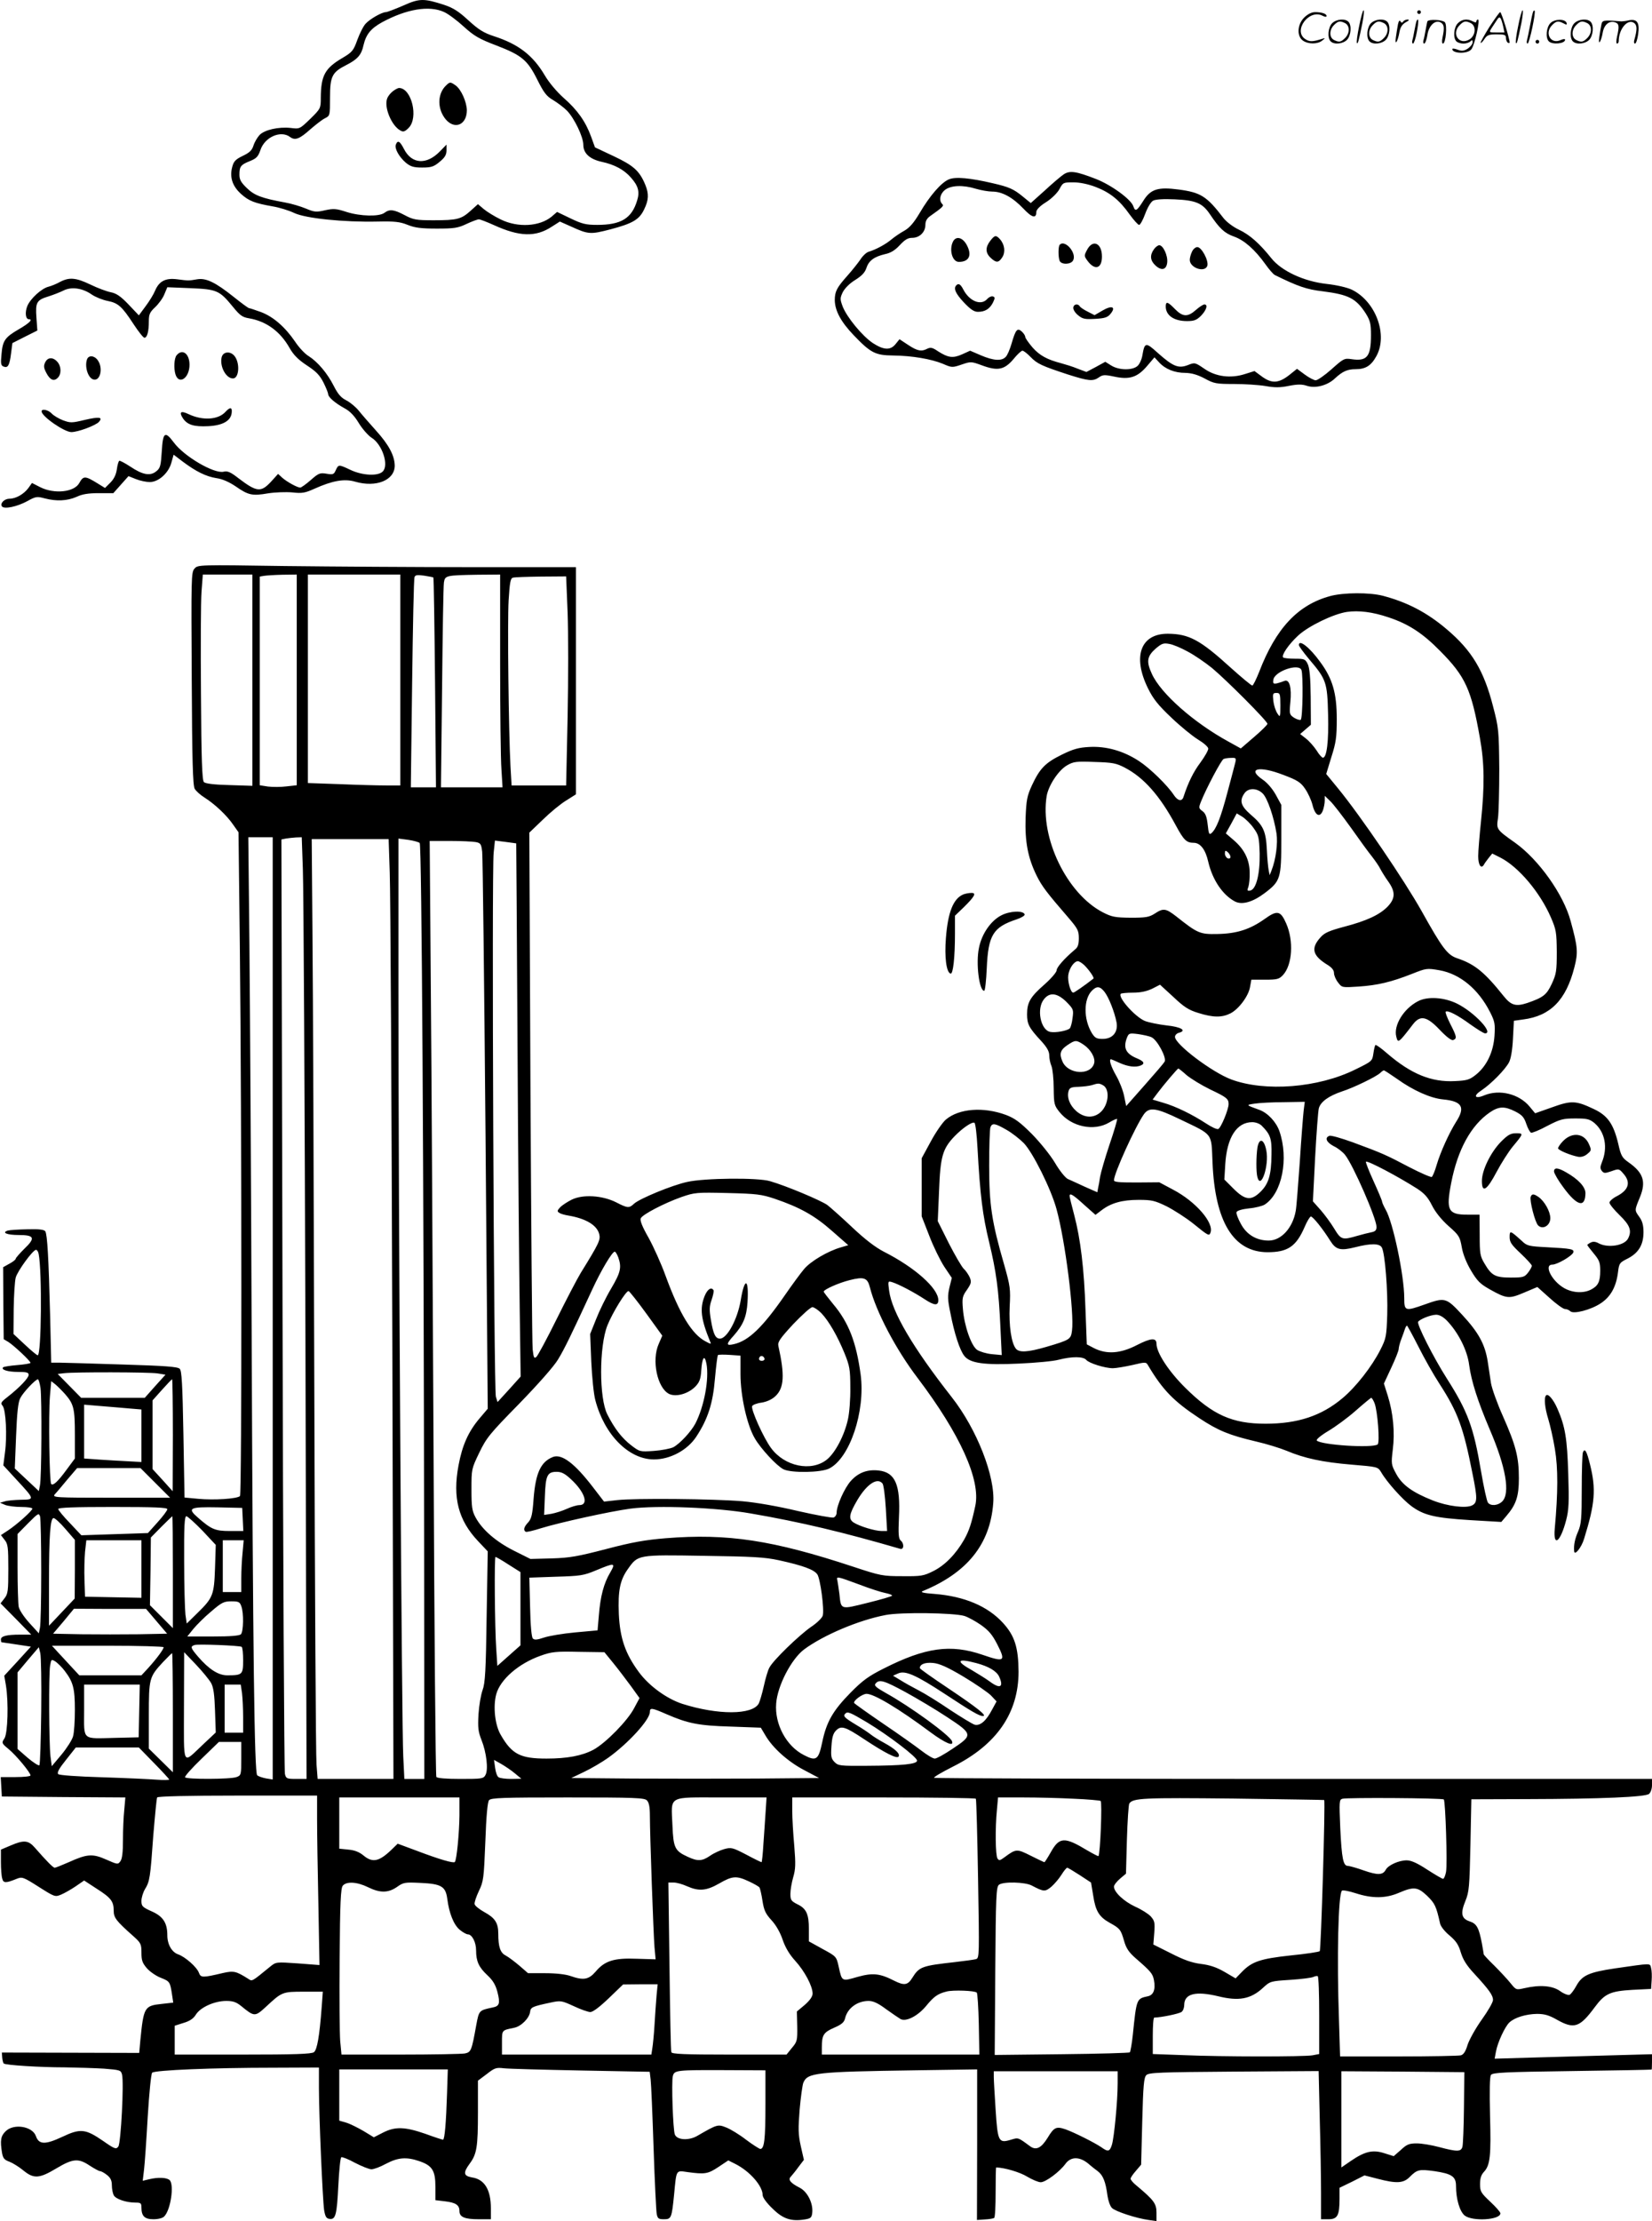 <svg version="1.0" xmlns="http://www.w3.org/2000/svg"
  viewBox="0 0 893.5 1200.581"
 preserveAspectRatio="xMidYMid meet">
<g transform="translate(0.5,1200.557) scale(0.1,-0.1)"
fill="#000000" stroke="none">
<path d="M2175 11975 c-44 -19 -86 -35 -93 -35 -21 0 -85 -36 -109 -62 -12
-12 -32 -52 -45 -87 -21 -59 -28 -67 -78 -97 -98 -57 -119 -96 -120 -217 0
-57 -1 -59 -57 -114 -57 -55 -57 -55 -106 -49 -65 7 -141 -10 -168 -38 -12
-13 -27 -38 -33 -57 -8 -26 -22 -39 -58 -56 -39 -19 -49 -29 -57 -60 -15 -55
1 -104 48 -146 42 -38 74 -50 171 -67 36 -6 88 -22 117 -36 62 -29 267 -50
450 -46 92 2 121 -1 163 -18 40 -16 74 -20 158 -20 93 0 114 3 160 25 30 14
60 25 67 25 7 0 43 -14 81 -31 138 -63 226 -66 313 -9 l44 28 61 -27 c94 -43
105 -43 213 -15 121 32 156 53 182 108 25 51 26 84 6 133 -31 75 -64 104 -170
154 l-102 48 -21 58 c-30 82 -74 144 -147 208 -38 34 -80 83 -104 124 -64 108
-142 168 -275 211 -55 18 -82 35 -137 85 -53 49 -83 68 -131 84 -111 36 -134
36 -223 -4z m221 -34 c23 -10 71 -46 107 -79 56 -51 84 -67 176 -102 138 -53
169 -79 222 -185 35 -70 50 -90 85 -110 23 -14 57 -39 75 -57 40 -41 89 -142
89 -186 0 -45 35 -77 99 -91 70 -15 122 -43 159 -86 39 -44 48 -76 33 -123
-29 -97 -87 -132 -216 -132 -60 0 -82 5 -144 35 l-73 35 -29 -25 c-65 -54
-183 -61 -275 -16 -33 16 -74 41 -92 56 l-32 27 -40 -36 c-50 -45 -72 -51
-200 -51 -95 0 -110 3 -157 28 -59 31 -81 33 -109 12 -28 -21 -130 -19 -205 5
-55 18 -70 19 -116 9 -47 -11 -58 -10 -103 9 -29 12 -79 27 -113 33 -126 23
-166 38 -207 78 -31 30 -40 45 -40 72 0 45 7 54 57 74 35 14 44 24 56 58 23
72 111 110 161 72 27 -20 51 -11 110 42 28 24 62 51 78 59 28 14 28 15 28 113
0 114 11 136 88 175 61 31 82 55 93 107 14 59 39 90 100 124 133 72 255 92
335 56z M2402 11538 c-42 -46 -41 -124 4 -178 49 -57 114 -29 114 50 -1 45
-31 113 -61 134 -30 21 -31 20 -57 -6z M2122 11514 c-13 -9 -28 -27 -33 -41
-18 -47 24 -148 72 -173 15 -9 24 -6 44 14 55 55 16 216 -52 216 -5 0 -19 -7
-31 -16z M2136 11224 c-8 -21 17 -66 54 -98 26 -21 42 -26 88 -26 49 0 63 4
95 31 28 23 37 38 37 62 l0 31 -36 -37 c-72 -74 -152 -69 -194 13 -22 43 -34
50 -44 24z M7346 11864 c-10 -47 -15 -88 -12 -91 5 -6 9 7 30 110 7 37 10 67
6 67 -4 0 -15 -39 -24 -86z M7660 11940 c0 -5 5 -10 10 -10 6 0 10 5 10 10 0
6 -4 10 -10 10 -5 0 -10 -4 -10 -10z M8206 11864 c-10 -47 -15 -88 -12 -91 5
-6 9 7 30 110 7 37 10 67 6 67 -4 0 -15 -39 -24 -86z M8286 11939 c-3 -8 -10
-41 -16 -74 -6 -33 -14 -68 -16 -77 -3 -10 -1 -18 3 -18 10 0 46 171 38 178
-2 3 -7 -1 -9 -9z M7049 11911 c-38 -38 -41 -101 -7 -125 29 -20 79 -20 104 0
18 14 18 15 1 10 -53 -17 -69 -17 -92 -2 -69 45 21 166 94 126 12 -6 21 -7 21
-1 0 12 -25 21 -62 21 -19 0 -39 -10 -59 -29z M8050 11859 c-28 -45 -49 -83
-47 -85 2 -3 12 7 21 21 14 21 24 25 66 25 43 0 50 -3 50 -19 0 -11 5 -23 10
-26 6 -3 10 -3 10 1 0 20 -44 164 -51 164 -4 0 -30 -37 -59 -81z m75 4 l7 -33
-42 0 c-42 0 -42 0 -28 23 8 12 21 32 29 44 15 25 22 18 34 -34z M7200 11880
c-22 -22 -27 -79 -8 -98 19 -19 66 -14 88 8 22 22 27 79 8 98 -19 19 -66 14
-88 -8z m71 0 c25 -14 25 -54 -1 -80 -23 -23 -33 -24 -61 -10 -25 14 -25 54 1
80 23 23 33 24 61 10z M7410 11880 c-22 -22 -27 -79 -8 -98 19 -19 66 -14 88
8 22 22 27 79 8 98 -19 19 -66 14 -88 -8z m71 0 c25 -14 25 -54 -1 -80 -23
-23 -33 -24 -61 -10 -25 14 -25 54 1 80 23 23 33 24 61 10z M7556 11874 c-3
-16 -8 -47 -11 -69 -8 -51 10 -26 19 27 5 27 15 42 34 53 18 10 22 14 10 15
-9 0 -20 -5 -24 -11 -5 -8 -9 -8 -14 1 -5 8 -10 3 -14 -16z M7657 11893 c-2
-4 -7 -26 -11 -48 -4 -22 -9 -48 -12 -57 -3 -10 -1 -18 4 -18 4 0 14 28 20 62
11 58 10 81 -1 61z M7715 11890 c-1 -3 -5 -23 -9 -45 -4 -22 -9 -48 -12 -57
-3 -10 -1 -18 4 -18 5 0 13 20 17 45 7 53 44 87 74 68 17 -11 19 -28 8 -80 -4
-18 -3 -33 2 -33 16 0 24 99 11 115 -12 14 -87 18 -95 5z M7880 11880 c-22
-22 -27 -79 -8 -98 7 -7 24 -12 38 -12 14 0 31 5 38 12 9 9 12 8 12 -5 0 -9
-12 -24 -26 -34 -21 -13 -32 -15 -55 -6 -16 6 -29 8 -29 3 0 -24 81 -27 102
-2 18 19 50 162 37 162 -5 0 -9 -5 -9 -10 0 -7 -6 -7 -19 0 -30 16 -59 12 -81
-10z m71 0 c29 -16 25 -65 -6 -86 -56 -37 -103 28 -55 76 23 23 33 24 61 10z
M8381 11881 c-23 -23 -28 -80 -9 -99 19 -19 88 -13 88 9 0 5 -11 4 -24 -2 -54
-25 -89 38 -46 81 23 23 33 24 62 9 16 -9 19 -8 16 3 -8 22 -64 22 -87 -1z
M8510 11880 c-22 -22 -27 -79 -8 -98 19 -19 66 -14 88 8 22 22 27 79 8 98 -19
19 -66 14 -88 -8z m71 0 c25 -14 25 -54 -1 -80 -23 -23 -33 -24 -61 -10 -25
14 -25 54 1 80 23 23 33 24 61 10z M8656 11871 c-3 -14 -8 -44 -11 -66 -8 -51
10 -26 19 27 8 41 35 63 66 53 22 -7 24 -21 11 -77 -5 -22 -5 -38 0 -38 5 0 9
6 9 13 0 68 51 125 85 97 15 -13 15 -35 -1 -92 -3 -10 -1 -18 4 -18 6 0 13 23
17 50 9 63 -5 84 -49 76 -17 -4 -35 -6 -41 -6 -101 8 -104 7 -109 -19z M8300
11780 c0 -5 5 -10 10 -10 6 0 10 5 10 10 0 6 -4 10 -10 10 -5 0 -10 -4 -10
-10z M5748 11063 c-15 -10 -61 -49 -102 -87 l-76 -68 -44 36 c-49 40 -74 51
-161 71 -124 29 -203 36 -238 21 -41 -17 -103 -88 -158 -182 -31 -52 -54 -79
-82 -95 -22 -12 -53 -33 -71 -48 -32 -27 -85 -55 -122 -66 -12 -3 -33 -22 -46
-43 -14 -20 -45 -59 -70 -87 -57 -64 -68 -85 -68 -132 1 -57 33 -117 102 -189
92 -96 117 -109 213 -110 103 -1 207 -19 270 -45 48 -21 51 -21 101 -4 50 17
52 17 112 -5 84 -31 120 -23 169 35 20 25 42 45 48 45 6 0 26 -15 44 -34 36
-37 60 -48 203 -95 111 -35 134 -38 167 -15 20 14 30 15 82 4 83 -18 126 -4
178 57 l40 47 25 -27 c34 -37 84 -57 143 -57 34 -1 65 -10 103 -30 51 -28 63
-30 159 -30 57 0 134 -5 170 -11 50 -9 80 -9 128 1 47 9 70 9 97 0 46 -15 111
2 151 40 41 38 67 50 112 50 54 0 84 19 112 70 64 115 -3 297 -133 360 -26 12
-82 25 -137 31 -123 14 -243 70 -298 139 -63 79 -117 127 -175 154 -32 15 -67
42 -83 62 -91 119 -123 139 -242 155 -113 15 -153 3 -193 -62 -34 -54 -43 -59
-53 -29 -12 38 -120 116 -202 148 -108 42 -142 47 -175 25z m173 -68 c78 -30
129 -71 184 -149 22 -30 45 -56 51 -56 6 0 21 27 33 60 13 35 31 65 43 71 13
7 57 10 117 7 113 -5 149 -20 189 -79 53 -79 80 -104 131 -122 56 -20 113 -70
171 -151 19 -27 42 -53 50 -57 124 -61 172 -78 259 -88 140 -18 180 -38 233
-120 24 -39 28 -55 28 -117 0 -116 -21 -142 -104 -130 -40 6 -44 4 -109 -54
-37 -33 -76 -60 -86 -60 -9 0 -36 14 -59 31 l-42 31 -40 -32 c-58 -46 -95 -49
-148 -11 l-42 31 -51 -16 c-77 -25 -159 -15 -221 29 -50 34 -51 34 -89 19 -50
-19 -79 -8 -161 65 -66 60 -72 59 -84 -10 -3 -22 -15 -48 -25 -58 -26 -26
-101 -26 -144 1 l-32 20 -51 -28 -51 -27 -48 18 c-26 11 -66 23 -88 29 -77 20
-117 42 -156 86 -21 25 -39 50 -39 57 0 6 -8 19 -19 29 -24 21 -33 10 -55 -66
-9 -31 -23 -64 -32 -72 -22 -23 -66 -20 -134 9 l-58 25 -44 -20 c-50 -22 -75
-18 -130 17 -29 20 -40 22 -57 14 -32 -17 -54 -13 -104 20 l-47 31 -21 -26
c-28 -35 -64 -33 -123 5 -58 39 -140 139 -163 197 -15 40 -15 46 0 78 11 21
36 47 67 66 35 22 53 40 61 65 13 40 42 61 101 75 30 6 54 21 79 48 28 30 44
40 68 40 39 0 71 31 71 70 0 20 8 35 25 47 71 50 76 56 66 66 -19 19 -12 55
15 76 32 25 97 28 168 6 27 -8 67 -15 88 -15 53 0 110 -31 168 -92 47 -50 70
-55 70 -18 0 12 19 32 53 53 30 19 60 49 72 70 19 36 21 37 75 37 34 0 79 -9
121 -25z M5351 10704 c-27 -35 -27 -65 2 -92 30 -28 43 -28 63 3 18 28 13 69
-13 98 -21 23 -28 22 -52 -9z M5150 10701 c-23 -44 -5 -111 31 -111 55 0 72
35 44 89 -22 43 -58 53 -75 22z M5727 10683 c-9 -8 -9 -66 -1 -87 9 -22 61
-21 73 2 21 39 -43 114 -72 85z M5875 10656 c-17 -32 -17 -34 1 -59 40 -55 79
-44 79 22 0 72 -49 95 -80 37z M6236 10658 c-23 -32 -20 -61 8 -87 33 -31 60
-24 64 16 4 37 -22 93 -43 93 -7 0 -21 -10 -29 -22z M6442 10645 c-7 -14 -12
-34 -12 -44 0 -44 82 -71 95 -32 8 28 -31 101 -54 101 -10 0 -23 -11 -29 -25z
M5167 10463 c-16 -16 -4 -44 41 -92 35 -37 55 -51 76 -51 38 0 63 15 81 49 12
25 12 30 1 34 -8 3 -22 -3 -32 -14 -33 -37 -96 -12 -129 52 -15 29 -26 35 -38
22z M6300 10348 c1 -48 45 -78 115 -78 38 0 52 5 76 29 29 30 39 61 18 61 -6
0 -27 -13 -46 -30 -44 -39 -71 -38 -113 5 -40 41 -50 43 -50 13z M5800 10341
c0 -11 12 -29 28 -41 23 -19 37 -21 91 -18 52 3 67 8 83 28 30 37 7 47 -44 17
l-43 -25 -37 19 c-20 10 -40 23 -43 29 -11 17 -35 11 -35 -9z M320 10482 c-19
-11 -47 -22 -62 -26 -38 -9 -98 -64 -115 -104 -14 -34 -10 -72 8 -72 24 0 3
-21 -54 -54 -76 -44 -88 -62 -94 -137 -5 -49 -3 -60 12 -65 23 -9 32 7 40 73
l7 54 67 34 68 34 -5 70 c-6 83 1 95 67 115 25 8 61 22 79 31 43 22 103 14
154 -22 21 -14 59 -29 85 -34 57 -11 78 -30 140 -125 27 -41 53 -74 59 -74 15
0 24 33 24 89 0 37 5 49 34 76 19 18 42 49 50 70 l16 38 124 -5 c144 -6 158
-12 230 -100 39 -48 52 -57 88 -63 93 -16 168 -70 219 -160 21 -37 46 -63 93
-94 51 -33 71 -54 91 -94 14 -28 25 -56 25 -62 0 -16 37 -48 88 -76 30 -16 54
-41 78 -81 19 -31 50 -66 68 -78 58 -35 96 -149 61 -183 -25 -26 -109 -22
-173 8 -66 31 -66 31 -81 -1 -10 -23 -15 -25 -50 -19 -35 6 -43 3 -85 -34 -26
-23 -52 -41 -57 -41 -16 0 -72 31 -97 53 l-23 21 -38 -42 c-55 -59 -77 -57
-178 20 -41 32 -58 39 -78 34 -51 -13 -215 83 -270 158 -48 64 -59 56 -65 -48
-5 -78 -8 -91 -30 -108 -33 -27 -74 -19 -141 26 -29 19 -56 33 -59 31 -4 -3
-10 -23 -13 -46 -4 -28 -15 -52 -35 -72 l-29 -29 -39 24 c-68 42 -78 43 -100
3 -27 -50 -135 -61 -211 -23 l-45 23 -20 -28 c-24 -32 -67 -57 -101 -57 -28 0
-52 -24 -42 -41 11 -17 81 -3 138 28 45 25 52 26 93 15 64 -17 123 -14 173 8
31 15 65 20 121 20 l78 0 41 46 41 46 40 -16 c22 -9 56 -16 75 -16 48 0 102
49 117 105 l12 43 50 -38 c71 -53 125 -80 182 -89 31 -4 69 -21 103 -44 69
-48 90 -53 176 -38 39 6 97 8 131 5 53 -6 69 -3 120 20 98 44 162 55 220 38
114 -33 214 8 214 87 -1 54 -32 113 -102 190 -35 39 -76 86 -92 106 -16 20
-46 45 -67 56 -30 15 -46 34 -69 79 -35 69 -87 130 -136 161 -19 11 -52 46
-73 78 -54 79 -118 135 -185 160 -31 11 -60 21 -64 21 -4 0 -41 27 -82 60 -99
79 -150 104 -198 96 -47 -8 -47 -8 -109 0 -63 8 -97 -10 -119 -61 -7 -18 -30
-56 -51 -84 l-37 -50 -56 59 c-43 45 -66 60 -96 66 -21 4 -70 22 -109 41 -79
38 -115 41 -165 15z M950 10085 c-13 -16 -16 -70 -6 -103 19 -59 76 -20 76 52
0 60 -39 89 -70 51z M1194 10075 c-12 -49 23 -115 61 -115 34 0 39 86 7 123
-23 26 -60 22 -68 -8z M466 10064 c-14 -37 3 -98 32 -109 38 -14 57 59 26 103
-18 26 -49 29 -58 6z M239 10046 c-9 -18 -7 -30 6 -55 20 -39 41 -49 62 -28
21 20 20 63 -2 87 -24 27 -53 25 -66 -4z M1215 9780 c-39 -44 -124 -49 -200
-13 -42 20 -53 12 -31 -22 24 -36 60 -47 138 -43 78 4 121 29 126 71 4 32 -8
34 -33 7z M220 9782 c0 -27 123 -112 161 -112 36 0 133 36 150 56 21 25 1 28
-77 10 -71 -17 -78 -17 -119 -2 -23 9 -51 26 -60 36 -18 20 -55 28 -55 12z
M1047 8932 c-18 -19 -18 -50 -15 -594 2 -445 6 -578 16 -596 7 -12 31 -34 54
-48 55 -35 120 -96 154 -146 l29 -41 7 -601 c11 -999 11 -2977 1 -2987 -15
-15 -140 -23 -225 -15 l-75 7 -6 341 c-5 274 -9 344 -20 355 -11 11 -78 16
-308 23 -162 5 -315 10 -340 10 l-47 0 -6 258 c-8 308 -15 434 -26 452 -6 9
-32 13 -97 11 -48 -1 -96 -4 -106 -7 -35 -11 -4 -24 59 -24 86 0 92 -16 30
-75 -25 -25 -46 -49 -46 -53 0 -5 -15 -17 -34 -27 l-34 -19 1 -194 2 -195 25
-15 c29 -18 120 -103 120 -113 0 -3 -32 -9 -71 -12 -39 -3 -74 -9 -77 -12 -13
-13 25 -25 81 -25 46 0 57 -3 57 -16 0 -17 -50 -69 -115 -120 -35 -27 -38 -33
-26 -47 18 -22 25 -164 13 -252 l-9 -70 69 -75 c102 -110 102 -110 26 -111
-35 -1 -74 -4 -88 -9 l-25 -7 28 -12 c16 -6 55 -11 88 -11 32 0 59 -4 59 -9 0
-11 -82 -85 -132 -118 l-38 -25 20 -26 c18 -22 20 -40 20 -157 0 -119 -2 -135
-21 -159 l-21 -27 83 -84 83 -85 -60 0 c-73 0 -104 -8 -104 -26 0 -8 1 -14 3
-15 1 0 37 -6 80 -12 l79 -12 -72 -79 -72 -78 9 -52 c15 -93 10 -259 -8 -287
-16 -24 -16 -26 23 -58 42 -35 118 -127 118 -142 0 -5 -36 -9 -81 -9 l-80 0 3
-53 3 -52 334 -3 334 -2 -6 -68 c-4 -37 -7 -110 -7 -163 0 -65 -4 -101 -14
-114 -13 -18 -15 -18 -76 9 -74 33 -104 31 -203 -14 -37 -16 -71 -30 -76 -30
-9 0 -45 37 -108 109 -35 40 -59 42 -131 11 l-52 -22 0 -67 c0 -36 3 -77 7
-89 6 -26 19 -26 78 -2 29 12 36 10 119 -43 87 -55 89 -56 122 -42 19 8 54 28
79 45 l45 31 69 -45 c77 -49 91 -68 91 -119 0 -37 14 -55 103 -134 44 -39 47
-45 47 -92 0 -42 5 -56 30 -85 17 -19 51 -42 75 -51 48 -19 50 -22 60 -88 l7
-46 -62 -7 c-94 -10 -98 -17 -116 -197 l-6 -68 -372 1 -371 1 2 -27 c1 -14 5
-29 8 -32 8 -9 197 -21 331 -21 66 -1 162 -4 212 -7 86 -7 91 -8 97 -32 11
-43 -6 -370 -20 -389 -12 -16 -19 -14 -82 30 -96 66 -123 69 -222 22 -92 -43
-126 -42 -142 5 -19 53 -121 69 -164 25 -26 -25 -30 -50 -19 -116 5 -29 12
-38 40 -48 18 -7 52 -28 75 -47 56 -46 86 -45 179 11 89 53 119 56 180 15 25
-16 50 -30 56 -30 6 0 23 -9 38 -21 19 -15 26 -30 26 -55 0 -20 5 -44 10 -54
11 -21 67 -40 118 -40 28 0 32 -3 32 -26 0 -47 17 -64 65 -64 25 0 50 6 58 15
35 34 55 171 30 196 -15 15 -64 17 -112 5 l-34 -8 7 59 c4 33 13 162 20 287 8
127 18 232 24 238 14 14 330 27 655 27 l247 1 0 -110 c0 -149 20 -604 28 -660
6 -36 12 -46 29 -48 33 -5 40 20 48 181 4 81 11 150 16 152 4 3 38 -10 74 -30
37 -19 77 -35 89 -35 13 0 48 13 79 30 65 34 110 38 180 14 70 -24 87 -51 87
-139 l0 -72 51 -6 c59 -7 79 -20 79 -53 0 -32 28 -44 104 -44 l66 0 0 59 c0
100 -34 157 -102 167 -46 8 -49 25 -13 74 39 52 45 91 45 277 l0 172 48 36
c42 33 51 36 92 31 25 -3 212 -8 417 -12 l372 -7 5 -41 c3 -23 10 -189 16
-371 6 -181 14 -342 17 -357 5 -24 10 -28 38 -28 41 0 43 5 56 134 13 136 9
130 72 121 95 -13 111 -10 167 27 l54 36 38 -19 c79 -40 148 -119 148 -169 0
-12 22 -43 53 -72 56 -56 101 -71 175 -59 32 5 37 10 40 35 6 51 -25 114 -67
136 -51 26 -66 44 -48 61 7 8 26 31 41 52 l29 38 -17 75 c-14 64 -14 93 -6
197 6 67 15 132 20 145 23 54 66 59 603 67 l337 5 0 -407 -1 -407 43 3 c24 1
46 5 50 8 5 2 8 65 8 139 0 74 1 134 3 134 45 -1 130 -26 168 -50 27 -16 60
-30 73 -30 26 0 102 56 134 100 31 42 82 39 132 -7 8 -7 27 -22 42 -33 29 -22
43 -57 53 -133 4 -27 14 -56 24 -66 19 -19 132 -56 199 -65 l42 -6 0 46 c0 49
-15 68 -108 146 -18 14 -32 31 -32 37 0 6 13 25 29 43 l28 33 6 234 c5 195 9
237 22 250 14 14 71 16 474 19 l458 3 6 -257 c4 -142 7 -322 7 -401 l0 -143
40 0 c49 0 60 20 60 111 l0 59 68 33 67 34 70 -18 c103 -27 141 -25 175 10 40
40 51 42 133 31 94 -14 117 -29 117 -80 0 -71 20 -138 47 -160 42 -33 193 -24
193 12 0 7 -25 35 -55 63 -50 47 -55 55 -55 95 0 31 6 50 21 66 34 36 39 88
33 304 -3 134 -2 210 5 220 9 13 74 16 438 21 235 3 429 7 431 8 1 0 2 19 2
42 l0 41 -217 -6 c-120 -3 -312 -9 -426 -12 l-208 -6 7 38 c9 50 49 136 73
158 29 27 90 45 149 46 40 0 65 -7 107 -31 94 -53 124 -43 206 68 54 73 84 86
204 93 l100 5 3 44 c2 25 1 55 -3 69 -7 27 7 27 -195 -2 -142 -21 -178 -38
-209 -94 -13 -24 -30 -46 -37 -49 -8 -3 -32 6 -52 21 -42 29 -109 34 -192 15
-45 -10 -45 -10 -75 27 -16 20 -56 63 -87 94 -32 31 -58 59 -58 62 0 3 -5 30
-10 59 -16 84 -28 107 -66 119 -45 15 -51 43 -23 111 20 49 22 76 27 302 l5
247 301 1 c400 1 639 11 660 28 9 8 16 28 16 47 l0 34 -1938 0 c-1066 0 -1941
3 -1945 6 -3 4 42 30 101 60 237 118 356 290 356 514 -1 131 -21 194 -84 263
-83 91 -209 144 -370 157 -59 4 -79 9 -65 15 241 99 365 253 382 475 12 145
-89 401 -224 573 -211 269 -324 461 -339 576 -7 53 -7 53 17 46 37 -12 117
-54 175 -92 53 -35 74 -36 74 -5 0 64 -127 177 -295 262 -46 24 -101 66 -169
130 -56 53 -117 107 -136 122 -35 25 -223 104 -310 129 -66 20 -355 17 -448
-4 -83 -18 -257 -90 -288 -118 -26 -25 -35 -24 -97 8 -74 37 -179 44 -240 14
-24 -12 -53 -31 -63 -42 -16 -17 -16 -22 -4 -29 8 -6 31 -12 50 -15 94 -16
154 -52 166 -100 8 -31 -1 -50 -100 -210 -20 -33 -79 -146 -131 -251 -52 -105
-101 -196 -109 -203 -12 -10 -15 -4 -20 41 -3 29 -8 670 -12 1423 l-6 1370 74
71 c40 39 97 86 126 103 l52 33 0 614 0 614 -552 0 c-304 0 -764 3 -1023 6
-466 7 -470 7 -488 -14z m313 -603 l0 -571 -125 4 c-82 2 -129 8 -137 16 -10
10 -14 122 -16 475 -2 254 -1 504 3 555 l7 92 134 0 134 0 0 -571z m240 2 l0
-570 -55 -6 c-30 -4 -75 -4 -100 -1 l-45 7 0 564 0 564 23 4 c12 2 57 5 100 6
l77 1 0 -569z m560 -1 l0 -570 -77 0 c-43 0 -156 3 -250 7 l-173 6 0 564 0
563 250 0 250 0 0 -570z m179 554 c2 -2 6 -258 9 -569 l5 -565 -68 0 -68 0 7
560 c4 309 9 567 13 576 4 12 15 13 52 8 25 -4 48 -8 50 -10z m361 -461 c0
-263 3 -522 7 -575 l6 -98 -166 0 -167 0 6 538 c3 295 7 551 10 569 6 38 10
39 182 42 l122 1 0 -477z m365 272 c4 -108 4 -362 0 -565 l-8 -370 -147 0
-148 0 -6 103 c-10 185 -17 780 -10 899 6 95 10 118 23 121 9 3 77 5 152 6
l136 1 8 -195z m-1595 -3761 l0 -2547 -37 6 c-20 4 -41 11 -47 17 -15 15 -23
634 -30 2408 -3 829 -9 1767 -12 2085 l-6 577 66 0 66 0 0 -2546z m163 2374
c4 -95 10 -1241 14 -2546 l6 -2372 -55 0 c-52 0 -56 2 -62 27 -4 16 -10 1158
-13 2540 l-6 2511 24 5 c13 2 38 5 55 6 l31 1 6 -172z m470 -20 c4 -101 10
-1244 14 -2540 l6 -2358 -205 0 -205 0 -6 77 c-4 43 -9 956 -12 2028 -3 1073
-7 2181 -10 2463 l-4 512 208 0 208 0 6 -182z m162 161 c11 -11 22 -1794 24
-3871 l1 -1188 -54 0 -54 0 -6 123 c-8 146 -26 2974 -26 4136 l0 824 53 -7
c28 -4 57 -12 62 -17z m303 5 c27 -5 30 -11 35 -53 3 -25 11 -713 18 -1528
l12 -1482 -45 -53 c-60 -71 -93 -145 -113 -253 -33 -175 -1 -297 106 -410 l52
-55 -6 -353 c-4 -291 -8 -360 -22 -397 -9 -25 -19 -83 -22 -130 -4 -72 -2 -93
16 -139 27 -67 38 -160 22 -189 -11 -21 -19 -22 -136 -22 -78 0 -126 4 -130
11 -4 6 -11 794 -15 1752 -5 958 -11 2094 -15 2525 l-6 782 109 0 c60 0 123
-3 140 -6z m219 -7 c0 -1 4 -488 7 -1082 3 -594 9 -1242 12 -1440 l5 -360 -62
-69 -63 -69 -9 29 c-11 35 -23 2844 -12 2940 l7 66 56 -7 c32 -4 58 -8 59 -8z
m1398 -1921 c135 -46 215 -90 309 -173 l89 -78 -41 -12 c-69 -20 -162 -74
-198 -117 -18 -21 -65 -85 -103 -140 -122 -176 -197 -248 -277 -266 -43 -10
-43 0 0 47 51 58 69 101 74 180 8 131 -16 137 -37 9 -18 -104 -74 -206 -112
-206 -24 0 -36 23 -49 101 -9 53 -9 73 4 109 8 24 13 47 10 52 -12 19 -33 5
-48 -32 -27 -67 -20 -124 29 -244 8 -17 6 -17 -22 -2 -75 38 -142 148 -218
355 -23 64 -65 157 -92 206 -36 63 -48 95 -42 106 11 21 126 81 219 114 72 25
82 26 250 22 158 -4 183 -7 255 -31z m-3981 -298 c19 -94 15 -548 -5 -548 -5
0 -36 26 -70 58 l-61 57 1 135 c1 74 6 151 11 170 10 36 93 150 110 150 5 0
12 -10 14 -22z m3135 -19 c19 -54 13 -81 -39 -169 -28 -47 -64 -121 -81 -165
l-32 -80 6 -150 c4 -82 13 -176 22 -208 49 -187 181 -320 317 -320 88 0 181
50 229 123 63 96 90 180 101 315 6 66 13 123 16 126 4 3 33 3 65 1 l57 -4 0
-100 c0 -117 35 -276 78 -348 32 -55 117 -147 154 -166 41 -21 203 -19 248 4
111 56 196 308 170 507 -24 176 -64 281 -149 382 -28 34 -51 64 -51 67 0 11
80 47 140 62 78 20 97 13 110 -39 33 -131 140 -335 259 -491 229 -303 341
-550 311 -690 -21 -97 -33 -133 -60 -182 -46 -80 -105 -140 -168 -171 -52 -26
-66 -28 -167 -27 -105 0 -117 2 -265 51 -436 144 -680 181 -1015 154 -109 -9
-179 -21 -320 -58 -154 -40 -197 -48 -295 -51 l-116 -3 -90 45 c-97 49 -171
113 -207 180 -19 35 -22 57 -22 151 0 109 0 111 42 198 39 81 56 102 216 265
102 105 188 202 210 239 35 57 72 134 185 378 48 104 108 205 122 205 4 0 13
-14 19 -31z m152 -304 l86 -119 -19 -44 c-40 -89 -8 -239 56 -271 38 -18 104
1 142 40 22 23 29 40 32 89 5 70 18 86 28 34 15 -82 -12 -230 -60 -323 -24
-45 -84 -109 -119 -128 -17 -8 -64 -17 -106 -20 -75 -5 -76 -5 -123 31 -49 38
-89 89 -128 166 -45 88 -45 366 0 481 28 70 102 190 115 186 5 -2 49 -57 96
-122z m946 3 c41 -43 88 -125 126 -218 27 -67 31 -86 31 -185 1 -60 -5 -138
-13 -172 -19 -86 -68 -180 -114 -217 -84 -67 -229 -37 -302 63 -40 54 -109
207 -102 226 3 7 26 16 51 19 29 5 56 17 75 35 47 44 51 114 16 271 -5 21 8
40 80 118 48 50 94 92 104 92 9 0 31 -15 48 -32z m-307 -249 c0 -5 -7 -9 -15
-9 -15 0 -20 12 -9 23 8 8 24 -1 24 -14z m-3283 -77 l43 -7 -56 -62 -56 -63
-172 0 -172 0 -63 64 -64 65 34 4 c57 7 461 6 506 -1z m-633 -78 c8 -59 6
-489 -3 -528 l-6 -30 -65 61 -65 61 7 175 c5 128 11 184 23 206 15 30 82 101
95 101 4 0 10 -21 14 -46z m716 -256 l-1 -303 -54 60 -55 60 0 186 0 185 51
57 c28 31 52 57 55 57 2 0 4 -136 4 -302z m-582 221 c46 -53 52 -77 52 -219
l0 -128 -43 -58 c-49 -67 -74 -90 -85 -80 -10 10 -15 372 -7 474 l7 82 22 -17
c12 -10 36 -34 54 -54z m340 -76 l72 -6 0 -142 0 -142 -72 4 c-40 2 -110 6
-155 9 l-83 6 0 145 0 146 83 -7 c45 -4 115 -9 155 -13z m147 -403 l80 -80
-319 0 c-303 0 -318 1 -305 18 9 9 39 45 68 80 l53 62 172 0 171 0 80 -80z
m65 -142 c0 -7 -24 -39 -53 -71 l-52 -58 -180 -6 -180 -6 -62 66 c-35 36 -63
70 -63 76 0 8 89 11 295 11 229 0 295 -3 295 -12z m408 -55 l3 -63 -73 0 c-79
0 -100 9 -172 72 -60 52 -47 59 107 56 l132 -3 3 -62z m-1090 -283 c0 -151 -3
-288 -7 -304 l-6 -29 -51 56 c-29 32 -54 69 -58 88 -3 17 -6 113 -6 212 l0
181 58 59 c54 54 57 56 64 35 3 -13 6 -147 6 -298z m712 -2 l0 -303 -62 62
-62 62 3 183 2 183 57 58 c31 31 58 57 59 57 2 0 3 -136 3 -302z m159 225 l73
-78 -4 -125 c-5 -146 -11 -161 -95 -243 l-58 -57 -7 48 c-3 26 -7 156 -7 290
-1 187 2 242 12 242 6 0 45 -35 86 -77z m-740 8 l51 -59 0 -158 -1 -159 -69
-73 -70 -74 0 230 c0 260 7 352 25 352 7 0 36 -26 64 -59z m411 -216 l0 -156
-152 3 -153 3 -3 90 c-2 50 0 118 3 153 l7 62 149 0 149 0 0 -155z m547 88
c-4 -38 -7 -101 -7 -140 l0 -73 -50 0 -50 0 0 140 0 140 56 0 57 0 -6 -67z
m2901 -41 c132 -29 191 -51 208 -77 16 -25 38 -188 29 -222 -3 -12 -31 -40
-63 -61 -66 -46 -207 -182 -226 -221 -8 -14 -21 -59 -30 -100 -9 -41 -22 -83
-27 -93 -34 -63 -222 -63 -414 -2 -85 28 -180 97 -235 172 -73 99 -102 183
-108 314 -5 126 6 183 50 244 54 76 52 76 408 70 267 -4 329 -7 408 -24z
m-1463 -23 l65 -41 0 -198 0 -198 -62 -55 -63 -56 -6 92 c-8 114 -11 497 -4
497 3 0 35 -18 70 -41z m550 -44 c-34 -57 -53 -128 -61 -231 l-7 -81 -121 -11
c-66 -6 -143 -19 -169 -28 -36 -12 -51 -14 -60 -5 -7 7 -13 70 -15 170 l-4
159 143 5 c133 4 150 6 219 35 101 42 106 41 75 -13z m1347 -64 c57 -22 120
-42 141 -46 20 -4 37 -10 37 -14 0 -4 -59 -21 -132 -39 -149 -37 -144 -39
-153 48 -4 30 -9 63 -11 73 -7 24 -1 22 118 -22z m-3342 -117 c14 -36 12 -138
-2 -152 -8 -8 -56 -12 -151 -12 l-139 0 32 40 c18 22 61 65 97 95 57 49 69 55
109 55 39 0 46 -3 54 -26z m-458 -82 l57 -67 -155 -3 c-84 -1 -223 -1 -308 0
l-154 3 57 67 56 68 195 -1 195 0 57 -67z m4369 29 c19 -6 60 -28 90 -49 42
-30 61 -52 88 -105 47 -92 39 -97 -80 -56 -172 59 -309 40 -534 -74 -82 -41
-115 -65 -180 -131 -95 -97 -130 -157 -153 -268 -20 -95 -32 -104 -99 -69 -95
48 -159 167 -150 279 7 96 82 240 151 292 104 77 294 158 441 186 81 16 368
12 426 -5z m-3909 -167 c5 -3 8 -36 8 -73 0 -77 -4 -81 -86 -81 -48 0 -99 33
-157 100 -42 49 -44 56 -19 64 19 6 243 -3 254 -10z m-422 -2 c0 -11 -36 -60
-82 -111 l-38 -41 -168 0 -168 0 -40 43 c-21 23 -55 59 -74 80 l-34 37 302 0
c166 0 302 -4 302 -8z m-662 -347 c-2 -156 -6 -287 -10 -291 -4 -4 -32 14 -63
40 l-55 48 0 207 0 207 57 68 58 68 8 -32 c4 -18 7 -160 5 -315z m3095 260
c27 -33 69 -89 95 -124 l46 -64 -29 -54 c-35 -68 -154 -189 -220 -225 -62 -33
-143 -48 -254 -48 -141 0 -187 23 -247 127 -32 53 -43 154 -25 221 22 80 121
166 240 208 59 21 81 24 206 21 l139 -2 49 -60z m-2383 -267 l0 -322 -65 64
-65 64 0 179 c0 201 2 208 77 289 25 26 47 48 49 48 2 0 4 -145 4 -322z m207
160 c13 -24 18 -63 21 -150 l4 -117 -67 -63 c-117 -109 -105 -133 -105 204 l1
293 64 -67 c35 -37 72 -82 82 -100z m-792 66 c46 -60 55 -95 55 -211 0 -59 -4
-124 -10 -143 -5 -19 -33 -63 -62 -98 l-53 -63 -7 53 c-8 69 -10 442 -2 490 6
36 7 36 30 22 12 -9 35 -31 49 -50z m4931 42 c67 -18 109 -43 123 -73 26 -57
5 -68 -50 -27 -19 14 -62 41 -96 61 -92 51 -82 67 23 39z m-70 -73 c65 -39
132 -85 149 -102 l30 -32 -24 -44 c-32 -61 -64 -89 -94 -82 -13 4 -72 40 -133
80 -60 41 -136 88 -169 105 -33 17 -78 42 -100 56 l-40 24 27 12 c38 18 97 -8
254 -111 140 -92 185 -119 205 -119 26 0 -31 45 -183 147 -87 58 -158 108
-158 112 0 21 28 32 71 28 34 -3 76 -21 165 -74z m-313 -84 c62 -34 163 -94
225 -135 140 -92 140 -97 29 -171 -43 -29 -86 -53 -96 -53 -10 0 -43 20 -74
44 -31 24 -124 90 -207 146 -82 56 -152 106 -155 110 -7 12 44 50 67 50 40 0
173 -79 346 -208 80 -59 128 -79 116 -48 -12 32 -225 187 -357 260 -55 31 -66
41 -56 52 20 24 46 16 162 -47z m-4145 -101 l-3 -143 -125 -3 c-185 -4 -170
-18 -170 148 l0 140 150 0 151 0 -3 -142z m556 96 c3 -26 6 -84 6 -130 l0 -84
-50 0 -50 0 0 130 0 130 44 0 43 0 7 -46z m2296 -114 c115 -50 173 -62 347
-67 l163 -6 25 -42 c39 -67 121 -141 209 -187 l81 -43 -338 -3 c-186 -1 -488
-1 -670 0 l-332 3 69 33 c38 18 96 52 130 76 109 78 226 206 226 248 0 24 10
23 90 -12z m1084 -44 c116 -70 271 -188 271 -207 0 -19 -76 -27 -272 -28 -143
-1 -154 0 -174 20 -18 18 -21 30 -17 85 3 49 9 70 25 86 28 28 49 21 153 -48
112 -74 177 -107 185 -93 10 15 -19 42 -78 74 -28 15 -61 36 -72 45 -11 9 -48
34 -82 54 -61 37 -70 46 -56 59 12 13 26 7 117 -47z m-3384 -196 c0 -88 -1
-91 -26 -100 -31 -12 -271 -13 -278 -1 -3 5 37 50 89 100 l94 91 61 0 60 0 0
-90z m-472 -24 c45 -46 82 -86 82 -89 0 -3 -30 -4 -67 -1 -38 3 -170 9 -295
13 -136 4 -232 11 -238 17 -8 8 5 31 42 77 l53 67 170 0 171 0 82 -84z m1952
-56 l35 -29 -55 -1 c-30 0 -61 4 -68 9 -8 4 -16 27 -19 51 l-6 43 39 -22 c21
-12 55 -35 74 -51z m-1070 -248 c0 -71 3 -277 7 -458 l6 -330 -117 9 c-117 8
-118 8 -149 -17 -103 -84 -97 -81 -120 -66 -65 41 -78 44 -136 31 -110 -26
-120 -26 -130 1 -11 31 -75 87 -113 100 -34 12 -58 54 -58 103 0 67 -23 102
-84 129 -51 23 -56 28 -56 57 0 17 9 46 19 63 26 42 29 62 45 289 9 108 18
202 21 207 4 6 166 10 436 10 l429 0 0 -128z m770 21 c-1 -97 -15 -241 -25
-252 -8 -8 -85 15 -204 60 l-105 39 -35 -34 c-67 -64 -102 -70 -151 -29 -22
18 -47 28 -81 31 l-49 5 0 138 0 139 325 0 325 0 0 -97z m1014 81 c11 -11 16
-35 16 -82 0 -104 19 -639 25 -712 l6 -65 -102 3 c-123 5 -173 -11 -222 -69
-38 -44 -66 -49 -137 -24 -26 9 -78 15 -136 15 l-93 0 -46 40 c-26 22 -59 47
-74 55 -30 15 -41 46 -41 119 0 58 -18 85 -75 116 -27 15 -51 34 -53 43 -2 10
9 41 23 71 25 52 27 66 35 266 5 142 12 215 20 225 11 13 72 15 426 15 362 0
415 -2 428 -16z m642 -61 c-3 -43 -8 -122 -12 -175 -3 -54 -8 -98 -10 -98 -3
0 -40 18 -83 41 -73 38 -81 40 -118 30 -22 -6 -57 -22 -77 -36 -44 -30 -67
-31 -121 -6 -70 32 -78 48 -83 170 -7 164 -29 151 264 151 l245 0 -5 -77z
m1137 70 c3 -5 8 -200 12 -434 7 -413 7 -427 -11 -433 -11 -3 -62 -10 -114
-16 -179 -20 -193 -25 -230 -84 -25 -41 -44 -44 -98 -17 -78 40 -116 44 -199
21 -86 -25 -84 -26 -102 56 -12 54 -13 55 -87 95 l-74 41 0 66 c0 82 -14 112
-63 135 -33 17 -37 23 -37 56 0 21 7 61 15 89 13 44 14 71 6 170 -6 64 -11
150 -11 190 l0 72 494 0 c272 0 497 -3 499 -7z m530 0 c75 -3 140 -9 145 -12
9 -5 -2 -289 -12 -298 -1 -2 -28 12 -59 30 -124 75 -152 74 -198 -8 -17 -30
-33 -55 -35 -55 -3 0 -36 16 -74 35 -76 38 -79 38 -143 -9 -24 -18 -29 -18
-37 -6 -11 17 -13 163 -3 263 l6 67 137 0 c75 0 198 -3 273 -7z m1354 -7 c7
-6 -17 -810 -24 -817 -4 -4 -75 -15 -157 -23 -165 -18 -210 -33 -265 -90 l-33
-34 -60 35 c-43 25 -79 37 -127 43 -48 6 -92 21 -162 57 l-96 48 5 63 c4 56 2
65 -19 89 -13 14 -51 38 -85 53 -60 28 -114 78 -114 108 0 8 15 28 33 43 l32
27 5 183 c3 101 9 190 13 196 19 30 79 32 562 27 270 -4 491 -7 492 -8z m647
3 c9 -9 20 -351 12 -392 -4 -20 -11 -37 -16 -37 -5 0 -44 23 -86 50 -55 36
-87 50 -111 50 -42 0 -100 -26 -113 -51 -16 -29 -43 -30 -118 -4 -39 14 -79
25 -87 25 -25 0 -33 39 -41 203 -6 147 -6 155 12 160 25 7 541 4 548 -4z
m-1969 -409 l61 -40 12 -72 c12 -81 32 -114 88 -145 56 -31 61 -37 78 -96 12
-43 26 -63 63 -96 82 -71 92 -83 99 -117 10 -52 -2 -83 -34 -89 -60 -13 -60
-13 -80 -208 -5 -48 -13 -91 -16 -95 -4 -3 -170 -8 -369 -10 l-362 -4 3 453
c3 405 5 455 20 467 23 18 141 15 177 -4 65 -34 72 -35 106 -7 17 15 42 44 55
65 13 21 27 38 31 38 4 0 34 -18 68 -40z m-1789 -34 c28 -13 54 -28 57 -33 3
-5 11 -38 16 -72 8 -52 17 -70 49 -105 24 -26 47 -66 60 -105 14 -41 36 -79
68 -114 51 -56 94 -137 94 -177 0 -16 -14 -36 -42 -61 l-43 -36 2 -80 c1 -76
0 -83 -29 -117 l-29 -36 -310 0 c-239 0 -311 3 -313 13 -3 6 -7 216 -10 465
l-6 452 29 0 c16 0 48 -9 72 -20 64 -28 104 -25 174 15 71 41 93 43 161 11z
m-2061 -31 c65 -32 109 -32 157 1 35 25 43 26 127 22 113 -5 136 -19 145 -85
10 -79 35 -141 67 -168 17 -14 37 -25 44 -25 23 0 45 -42 45 -87 0 -59 15 -91
61 -134 29 -27 44 -51 54 -89 16 -62 12 -78 -24 -85 -75 -16 -75 -15 -90 -95
-25 -139 -28 -147 -62 -154 -17 -3 -175 -6 -349 -6 l-318 0 -7 73 c-3 39 -5
241 -3 448 2 300 6 379 17 392 20 24 77 21 136 -8z m5729 -47 c42 -41 49 -56
70 -150 3 -15 26 -44 52 -65 35 -30 48 -50 60 -91 12 -39 31 -70 73 -115 80
-87 101 -116 101 -142 0 -12 -27 -59 -60 -105 -33 -46 -67 -107 -77 -136 -11
-37 -22 -54 -37 -58 -12 -3 -163 -6 -337 -6 l-316 0 -6 197 c-12 338 -4 679
16 699 4 4 38 -2 75 -14 89 -29 162 -28 232 2 82 35 102 33 154 -16z m-584
-647 l0 -208 -37 -7 c-50 -8 -487 -8 -696 1 l-167 6 0 99 c0 54 3 98 8 98 39
1 136 21 148 31 8 6 14 23 14 37 0 61 61 77 185 47 110 -27 174 -15 239 44 41
38 42 38 150 45 60 4 116 11 125 16 9 4 19 6 23 4 5 -3 8 -99 8 -213z m-3584
107 c-3 -35 -8 -106 -11 -158 -3 -52 -9 -110 -12 -127 l-5 -33 -404 0 -404 0
0 64 c0 70 -2 67 66 81 37 7 81 51 86 85 3 26 11 30 110 51 56 12 60 11 126
-19 38 -18 78 -32 90 -32 14 0 51 28 100 75 l77 74 93 1 94 0 -6 -62z m1732
17 c4 -4 9 -81 11 -171 l3 -164 -426 0 -426 0 0 38 c0 68 9 82 66 107 42 18
55 30 60 52 13 54 66 93 127 93 25 0 51 -12 94 -44 33 -24 69 -48 79 -54 30
-16 94 17 139 72 41 50 62 65 110 77 34 9 153 5 163 -6z m-3543 -77 c-12 -161
-25 -232 -42 -245 -13 -10 -106 -13 -385 -13 l-368 0 0 78 0 78 47 15 c34 10
54 23 68 46 25 39 100 73 164 73 36 0 54 -6 81 -28 71 -58 74 -58 133 -4 87
81 89 82 205 82 l103 0 -6 -82z m678 -465 c-5 -161 -13 -253 -22 -253 -4 0
-47 14 -96 32 -110 38 -163 40 -229 6 l-49 -25 -56 34 c-31 18 -73 39 -93 45
l-38 11 0 139 0 138 293 0 294 0 -4 -127z m1722 -63 c0 -189 -6 -240 -28 -240
-6 1 -41 23 -77 50 -36 28 -84 57 -107 66 -46 18 -47 18 -158 -46 -46 -26
-108 -22 -120 8 -10 24 -19 284 -11 315 8 33 18 34 286 33 l215 -1 0 -185z
m1905 113 c0 -94 -19 -291 -31 -330 -12 -38 -21 -40 -57 -14 -35 24 -146 80
-194 97 -50 17 -62 12 -97 -46 -34 -55 -62 -69 -94 -46 -68 50 -63 48 -107 35
-64 -19 -69 -8 -80 162 -5 79 -10 159 -10 177 l0 32 335 0 335 0 0 -67z m1873
-128 c-1 -104 -5 -200 -8 -212 -7 -29 -28 -29 -126 -3 -41 11 -95 20 -121 20
-41 0 -54 -5 -86 -35 l-39 -34 -51 16 c-62 20 -105 10 -181 -42 l-51 -35 0
260 0 260 333 -2 332 -3 -2 -190z M2985 4130 c-65 -26 -93 -86 -104 -225 -6
-87 -12 -109 -29 -128 -23 -24 -28 -42 -14 -51 5 -3 42 6 83 19 100 31 373 91
484 106 146 19 468 6 650 -26 273 -47 502 -102 808 -191 21 -7 24 28 3 45 -11
10 -13 35 -9 124 9 177 -20 244 -109 254 -62 7 -110 -11 -151 -56 -34 -38 -77
-133 -77 -172 0 -11 -7 -22 -16 -26 -9 -3 -96 13 -193 35 -110 26 -223 46
-302 53 -155 13 -579 17 -676 6 l-71 -8 -60 78 c-99 129 -169 182 -217 163z
m98 -120 c76 -70 98 -140 45 -140 -13 0 -43 -9 -67 -20 -24 -11 -62 -23 -84
-27 l-39 -6 4 100 c4 114 13 133 64 133 26 0 45 -10 77 -40z m1685 -23 c6 -7
14 -67 18 -135 l7 -122 -29 0 c-37 0 -121 26 -152 46 -29 19 -25 45 21 123 51
85 107 122 135 88z M7191 8784 c-176 -47 -295 -174 -386 -411 -16 -40 -32 -73
-37 -73 -5 0 -57 43 -116 96 -166 151 -226 183 -340 184 -148 1 -193 -123
-108 -295 28 -57 55 -91 126 -158 49 -47 114 -100 145 -119 31 -19 55 -40 55
-49 0 -10 -19 -43 -43 -76 -37 -49 -66 -108 -91 -185 -8 -26 -31 -22 -52 10
-34 52 -129 145 -189 184 -84 55 -177 81 -268 76 -58 -3 -87 -11 -150 -42 -89
-44 -118 -74 -161 -166 -26 -57 -30 -78 -34 -175 -4 -128 12 -215 59 -311 29
-59 55 -93 177 -234 46 -54 52 -66 52 -106 0 -32 -5 -49 -21 -61 -58 -49 -99
-96 -99 -112 0 -10 -29 -44 -65 -76 -78 -68 -95 -98 -95 -162 0 -53 10 -73 77
-145 31 -34 43 -56 43 -77 0 -16 5 -42 12 -58 6 -15 12 -69 12 -120 1 -86 3
-93 32 -129 64 -79 185 -105 268 -56 21 13 40 21 43 19 2 -3 -16 -65 -41 -138
-25 -74 -47 -152 -51 -174 -3 -22 -8 -50 -11 -62 l-4 -22 -68 30 c-37 17 -78
36 -92 42 -14 7 -45 46 -69 87 -25 42 -80 110 -125 156 -65 65 -93 85 -140
103 -122 45 -254 35 -325 -25 -17 -14 -54 -67 -81 -117 l-50 -92 0 -157 0
-157 41 -105 c22 -58 59 -133 81 -167 l41 -61 -13 -52 c-10 -44 -10 -65 5
-136 21 -111 51 -203 76 -234 31 -39 106 -50 296 -41 90 4 187 13 215 21 70
18 132 18 148 -1 15 -18 101 -45 144 -45 17 0 64 8 105 17 71 17 75 17 85 -1
79 -133 139 -195 279 -287 100 -66 160 -91 305 -125 57 -13 131 -36 165 -50
97 -41 195 -62 350 -75 144 -12 144 -12 162 -41 31 -54 116 -148 163 -183 68
-50 126 -64 317 -76 l170 -10 28 33 c52 61 67 105 67 203 0 114 -16 177 -86
335 -31 69 -60 150 -65 180 -4 30 -13 84 -18 119 -15 92 -50 155 -137 249 -87
94 -93 96 -202 57 -107 -38 -112 -37 -112 34 0 121 -61 412 -101 479 -10 18
-19 38 -19 43 0 5 -21 55 -46 110 -25 55 -44 103 -41 105 8 8 174 -80 276
-145 40 -26 59 -47 81 -91 18 -36 51 -77 89 -111 57 -50 62 -58 72 -114 6 -37
25 -85 50 -127 34 -57 49 -72 102 -102 91 -51 104 -52 186 -17 l71 30 66 -59
c36 -33 74 -60 83 -60 9 0 22 -5 29 -12 17 -17 111 7 165 43 53 35 83 88 93
167 6 50 9 53 53 75 58 30 85 74 85 142 0 37 -6 60 -22 82 -27 38 -27 35 3
108 34 84 18 132 -62 188 -34 24 -41 35 -55 98 -26 110 -58 155 -133 190 -97
46 -121 47 -226 9 l-91 -32 -29 35 c-57 70 -164 96 -246 62 -52 -22 -62 -3
-15 27 52 35 129 113 149 152 10 20 18 66 21 127 l5 97 50 7 c148 19 232 105
277 281 21 81 19 109 -20 251 -39 145 -173 332 -300 423 -102 72 -102 73 -93
133 4 29 7 149 7 267 -2 206 -3 220 -33 335 -50 196 -115 304 -251 419 -107
91 -213 146 -345 181 -73 19 -212 18 -284 -1z m313 -115 c109 -36 186 -86 281
-183 136 -137 168 -208 214 -468 25 -138 26 -259 6 -453 -8 -77 -15 -161 -15
-187 0 -48 16 -72 31 -46 4 8 17 25 27 38 l18 22 44 -22 c98 -50 214 -187 273
-323 29 -67 31 -81 32 -187 0 -104 -3 -120 -27 -172 -28 -60 -46 -74 -133
-104 -61 -20 -87 -13 -127 37 -103 129 -156 173 -252 205 -53 18 -81 56 -191
253 -93 166 -330 515 -453 665 l-64 78 28 92 c25 78 29 107 29 206 0 139 -23
218 -90 308 -56 78 -115 124 -115 91 0 -6 25 -40 55 -76 93 -109 99 -125 103
-298 4 -147 -7 -235 -28 -235 -5 0 -21 17 -34 39 -14 21 -39 50 -57 64 l-32
25 29 25 29 25 -1 150 c-1 105 -6 158 -16 178 -13 27 -18 29 -70 29 -31 0 -59
3 -63 7 -11 11 30 71 81 118 56 52 191 117 264 128 64 9 138 0 224 -29z
m-1084 -186 c36 -19 94 -59 130 -88 76 -63 300 -287 300 -302 0 -5 -32 -37
-72 -71 l-72 -62 -65 36 c-189 103 -368 261 -416 367 -31 67 -27 95 22 138 31
26 41 30 72 24 20 -3 65 -22 101 -42z m614 -99 c10 -26 7 -262 -4 -269 -5 -3
-21 2 -36 11 -25 17 -26 20 -20 84 8 79 -5 126 -32 115 -9 -4 -28 -10 -40 -13
-20 -4 -23 -1 -20 19 6 46 137 91 152 53z m-114 -191 c0 -65 -1 -67 -16 -44
-9 13 -19 43 -22 67 -4 40 -3 44 17 44 19 0 21 -5 21 -67z m-244 -310 c-4 -16
-23 -89 -43 -163 -36 -136 -60 -196 -86 -218 -12 -10 -15 -3 -20 45 -5 43 -11
61 -28 74 -21 15 -21 19 -9 50 28 71 111 228 123 232 6 3 25 6 41 6 26 1 28
-1 22 -26z m-597 -27 c102 -53 189 -151 275 -311 43 -80 58 -95 97 -95 36 0
64 -36 79 -103 23 -98 78 -179 144 -214 38 -20 96 -4 161 45 86 65 90 79 90
292 l0 185 -30 55 c-18 32 -46 65 -70 81 -89 61 -20 77 111 26 75 -28 94 -40
117 -74 15 -21 34 -61 41 -89 14 -57 40 -71 56 -29 5 14 10 38 10 53 l0 26 30
-29 c16 -15 66 -80 112 -144 45 -64 96 -134 114 -156 17 -22 38 -52 45 -67 8
-15 27 -46 43 -68 39 -55 38 -91 -4 -135 -43 -44 -113 -77 -236 -109 -78 -21
-105 -32 -126 -56 -55 -60 -45 -100 39 -151 22 -14 33 -28 33 -43 0 -13 10
-36 22 -51 21 -28 22 -28 112 -22 102 7 175 24 289 69 76 30 79 31 148 19 111
-20 210 -102 273 -226 26 -51 28 -64 24 -129 -6 -87 -42 -163 -101 -210 -34
-27 -48 -31 -112 -34 -128 -7 -238 38 -368 150 -32 28 -60 48 -63 45 -3 -3 -8
-24 -11 -46 -6 -41 -7 -42 -97 -86 -201 -100 -489 -122 -672 -54 -104 39 -304
190 -304 230 0 9 9 19 21 22 45 12 12 32 -67 40 -43 5 -96 16 -117 24 -54 23
-148 129 -130 147 3 3 33 6 66 6 41 0 73 7 103 21 l43 22 72 -66 c58 -55 83
-71 136 -87 80 -25 127 -25 173 -2 45 23 98 94 106 143 l7 39 74 0 c66 0 76 3
97 25 51 55 59 186 17 280 -30 68 -48 72 -115 24 -80 -57 -151 -80 -256 -82
-95 -2 -107 3 -223 95 -57 44 -70 46 -117 15 -30 -19 -48 -22 -130 -22 -84 1
-101 4 -150 29 -195 101 -341 403 -304 629 10 57 63 138 109 165 36 21 50 23
150 19 97 -3 116 -6 164 -31z m746 -140 c25 -25 60 -126 74 -215 8 -53 -3
-140 -27 -201 l-10 -25 -5 25 c-3 14 -8 64 -10 111 -5 102 -19 133 -87 191
-54 47 -63 75 -34 116 21 30 68 29 99 -2z m-50 -186 c28 -39 30 -49 33 -138 2
-111 -19 -194 -51 -200 -16 -3 -18 0 -10 20 4 12 8 48 7 78 -1 69 -29 125 -86
174 l-43 37 30 54 29 54 30 -18 c17 -11 45 -38 61 -61z m-125 -156 c0 -8 -6
-11 -15 -8 -8 4 -15 15 -15 26 0 17 3 18 15 8 8 -7 15 -19 15 -26z m-792 -584
c25 -24 57 -69 51 -74 -51 -40 -104 -76 -109 -76 -15 0 -32 62 -27 96 6 38 32
74 52 74 6 0 21 -9 33 -20z m111 -146 c23 -29 55 -111 65 -165 9 -52 -21 -89
-75 -89 -33 0 -42 5 -59 32 -45 75 -45 183 1 229 26 26 44 24 68 -7z m-206
-54 c38 -39 39 -42 33 -87 -3 -26 -10 -51 -15 -56 -13 -13 -77 -25 -106 -19
-52 10 -75 125 -34 176 31 40 72 35 122 -14z m460 -191 c31 -14 83 -111 71
-132 -5 -9 -54 -66 -109 -128 l-99 -112 -11 54 c-6 30 -25 79 -43 110 -28 49
-41 89 -28 89 2 0 23 -9 47 -20 45 -20 85 -25 113 -14 25 10 19 23 -20 39 -60
25 -75 56 -54 111 10 25 13 26 61 20 27 -4 60 -11 72 -17z m-366 -41 c38 -26
63 -71 56 -99 -18 -69 -143 -61 -172 10 -18 41 -11 62 28 88 42 28 47 28 88 1z
m556 -164 c23 -19 80 -54 127 -77 89 -42 100 -51 100 -79 0 -29 -41 -129 -56
-135 -8 -3 -37 11 -66 30 -75 49 -165 93 -232 112 l-57 17 27 36 c32 43 107
131 112 132 2 0 23 -16 45 -36z m1138 -20 c86 -62 182 -105 249 -111 103 -10
122 -42 70 -122 -38 -61 -84 -162 -105 -233 -9 -32 -21 -60 -26 -64 -5 -3 -60
21 -122 53 -127 67 -148 76 -305 134 -61 22 -119 39 -127 35 -27 -10 -16 -35
24 -56 22 -10 49 -32 61 -47 45 -57 170 -344 170 -389 0 -18 -7 -25 -27 -29
-16 -3 -51 -12 -79 -20 -79 -23 -86 -21 -123 40 -18 30 -52 76 -74 101 l-41
46 12 237 c7 130 16 250 20 266 10 36 54 67 125 91 63 20 186 80 207 100 8 8
17 14 20 14 3 0 35 -21 71 -46z m-1591 -34 c41 -22 31 -112 -17 -150 -38 -30
-86 -26 -127 10 -36 32 -52 75 -41 110 5 16 15 20 53 21 26 1 58 5 72 9 35 11
39 11 60 0z m1086 -137 c-3 -27 -13 -151 -21 -278 -9 -126 -18 -246 -22 -265
-16 -91 -78 -160 -146 -160 -66 0 -120 32 -151 91 -15 27 -26 56 -23 63 3 8
31 16 68 20 34 3 73 13 85 21 93 61 130 247 79 396 -18 51 -64 100 -110 116
-72 26 -72 26 -25 33 25 4 96 8 158 8 l114 2 -6 -47z m1144 -5 c37 -19 48 -31
60 -67 8 -24 20 -46 26 -48 6 -2 46 14 88 37 70 36 84 40 151 40 64 0 77 -3
104 -25 57 -49 73 -132 40 -212 -10 -25 -10 -34 0 -47 11 -13 17 -13 52 -1 39
14 41 14 64 -13 42 -47 29 -89 -35 -122 -22 -11 -40 -27 -40 -35 0 -8 25 -39
55 -68 57 -55 67 -85 45 -127 -20 -37 -106 -51 -156 -26 -19 11 -33 12 -46 5
-10 -5 -18 -11 -18 -13 0 -2 16 -23 35 -46 30 -36 35 -49 35 -92 0 -60 -11
-83 -50 -103 -41 -21 -99 -18 -145 8 -67 38 -112 127 -64 127 26 0 105 46 113
65 7 19 -11 22 -143 29 -97 5 -107 7 -135 34 -63 57 -66 58 -66 21 0 -28 10
-42 60 -89 33 -31 60 -61 60 -66 0 -6 -9 -23 -21 -38 -19 -24 -27 -26 -93 -26
-84 0 -104 11 -142 76 -24 40 -26 54 -26 154 l-1 110 -65 0 c-105 0 -117 23
-88 172 35 180 107 311 209 381 49 33 79 34 137 5z m-1812 -43 c181 -87 168
-70 175 -232 13 -321 113 -485 297 -486 109 0 155 30 201 136 13 31 29 57 34
57 11 0 65 -67 106 -133 30 -47 54 -53 134 -33 86 22 132 21 144 -2 17 -32 33
-234 29 -363 -4 -117 -6 -128 -37 -189 -46 -91 -132 -201 -205 -262 -113 -95
-241 -138 -416 -138 -180 0 -286 47 -435 195 -89 88 -155 189 -155 237 0 34
-30 32 -106 -7 -89 -46 -163 -51 -231 -17 l-40 21 -7 186 c-7 220 -27 385 -61
513 -14 52 -25 98 -25 103 0 18 18 8 78 -47 l62 -55 33 25 c51 39 111 56 200
56 72 0 88 -4 152 -35 39 -20 105 -62 146 -95 79 -64 84 -67 91 -47 20 53 -80
168 -202 232 l-75 40 -122 -1 c-95 0 -123 2 -123 12 0 37 115 290 162 357 29
40 66 35 196 -28z m-1096 -156 c14 -255 28 -364 62 -504 39 -161 53 -261 62
-467 l7 -147 -54 5 c-30 3 -65 14 -79 23 -32 22 -70 131 -77 221 -5 59 -3 69
22 104 23 34 25 42 15 67 -7 15 -21 36 -32 46 -11 10 -47 72 -81 138 l-60 120
7 164 c7 186 19 227 84 295 42 43 92 78 107 73 6 -2 13 -64 17 -138z m1537
122 c47 -47 55 -70 53 -156 -1 -109 -15 -157 -58 -200 -51 -51 -84 -48 -147
15 l-50 50 5 83 c9 145 62 227 146 227 18 0 40 -8 51 -19z m-1381 -22 c29 -16
71 -49 94 -72 49 -50 148 -249 177 -356 47 -169 97 -563 84 -658 -6 -47 -11
-50 -140 -88 -100 -29 -145 -31 -163 -10 -25 30 -39 125 -34 229 5 94 3 109
-30 226 -67 231 -81 323 -81 535 0 105 3 198 7 208 10 24 25 21 86 -14z m2382
-1031 c61 -63 111 -160 121 -240 12 -89 46 -195 111 -348 88 -204 112 -346 68
-390 -23 -23 -62 -26 -77 -7 -6 6 -23 84 -38 172 -40 236 -71 321 -185 500
-72 113 -163 293 -155 306 10 14 66 37 96 38 17 1 38 -10 59 -31z m-154 -140
c31 -62 83 -154 115 -203 99 -153 129 -235 178 -484 27 -133 27 -157 -1 -172
-33 -18 -134 -5 -213 26 -111 44 -166 84 -198 143 -28 51 -28 55 -19 132 12
94 2 198 -27 291 l-21 66 40 86 c22 47 40 92 40 101 0 8 6 33 14 53 8 21 17
46 20 56 3 9 8 17 11 17 2 0 30 -51 61 -112z m-237 -306 c17 -42 30 -215 17
-224 -30 -21 -305 -3 -329 21 -5 5 21 27 61 51 39 23 106 72 149 110 43 38 81
69 84 70 4 0 12 -13 18 -28z M7665 6594 c-78 -40 -134 -131 -118 -192 9 -37
12 -35 91 68 39 50 75 42 144 -31 37 -39 64 -59 73 -55 21 8 19 19 -16 87 -17
34 -28 63 -25 66 10 10 66 -19 134 -69 37 -26 72 -48 79 -48 49 0 -58 114
-150 160 -70 35 -160 41 -212 14z M8114 5835 c-56 -57 -104 -154 -104 -213 0
-68 27 -51 80 50 25 47 64 108 86 135 60 72 60 73 19 73 -29 0 -44 -8 -81 -45z
M8450 5839 c-17 -17 -29 -36 -28 -41 4 -11 67 -37 108 -45 16 -3 35 2 50 15
22 18 23 21 10 51 -25 61 -90 70 -140 20z M8400 5673 c1 -10 23 -49 51 -86 74
-101 118 -112 119 -31 0 34 -38 75 -103 112 -46 27 -67 28 -67 5z M8274 5537
c-7 -20 23 -138 40 -155 25 -25 66 -1 66 39 0 36 -31 91 -63 114 -26 18 -36
19 -43 2z M6796 5803 c-7 -48 -8 -131 0 -161 19 -70 64 65 48 145 -12 62 -38
71 -48 16z M5205 7171 c-54 -23 -83 -95 -94 -236 -8 -102 2 -185 25 -192 14
-5 24 87 24 216 l0 97 46 44 c61 60 72 80 42 79 -13 0 -32 -4 -43 -8z M5411
7058 c-57 -29 -106 -100 -121 -175 -18 -83 1 -233 28 -233 5 0 11 55 14 123 8
178 34 221 161 263 27 9 46 21 44 27 -7 22 -80 19 -126 -5z M8357 4463 c-12
-12 -7 -67 12 -128 10 -33 27 -106 36 -163 17 -101 17 -234 -1 -429 -9 -104
31 -73 62 47 14 54 16 96 11 250 -6 190 -16 253 -58 350 -22 51 -51 85 -62 73z
M8556 4154 c-3 -9 -6 -98 -6 -199 0 -158 -3 -188 -19 -226 -18 -41 -25 -74
-22 -108 2 -27 40 20 54 68 59 190 65 267 32 400 -18 74 -29 92 -39 65z"/>
</g>
</svg>

